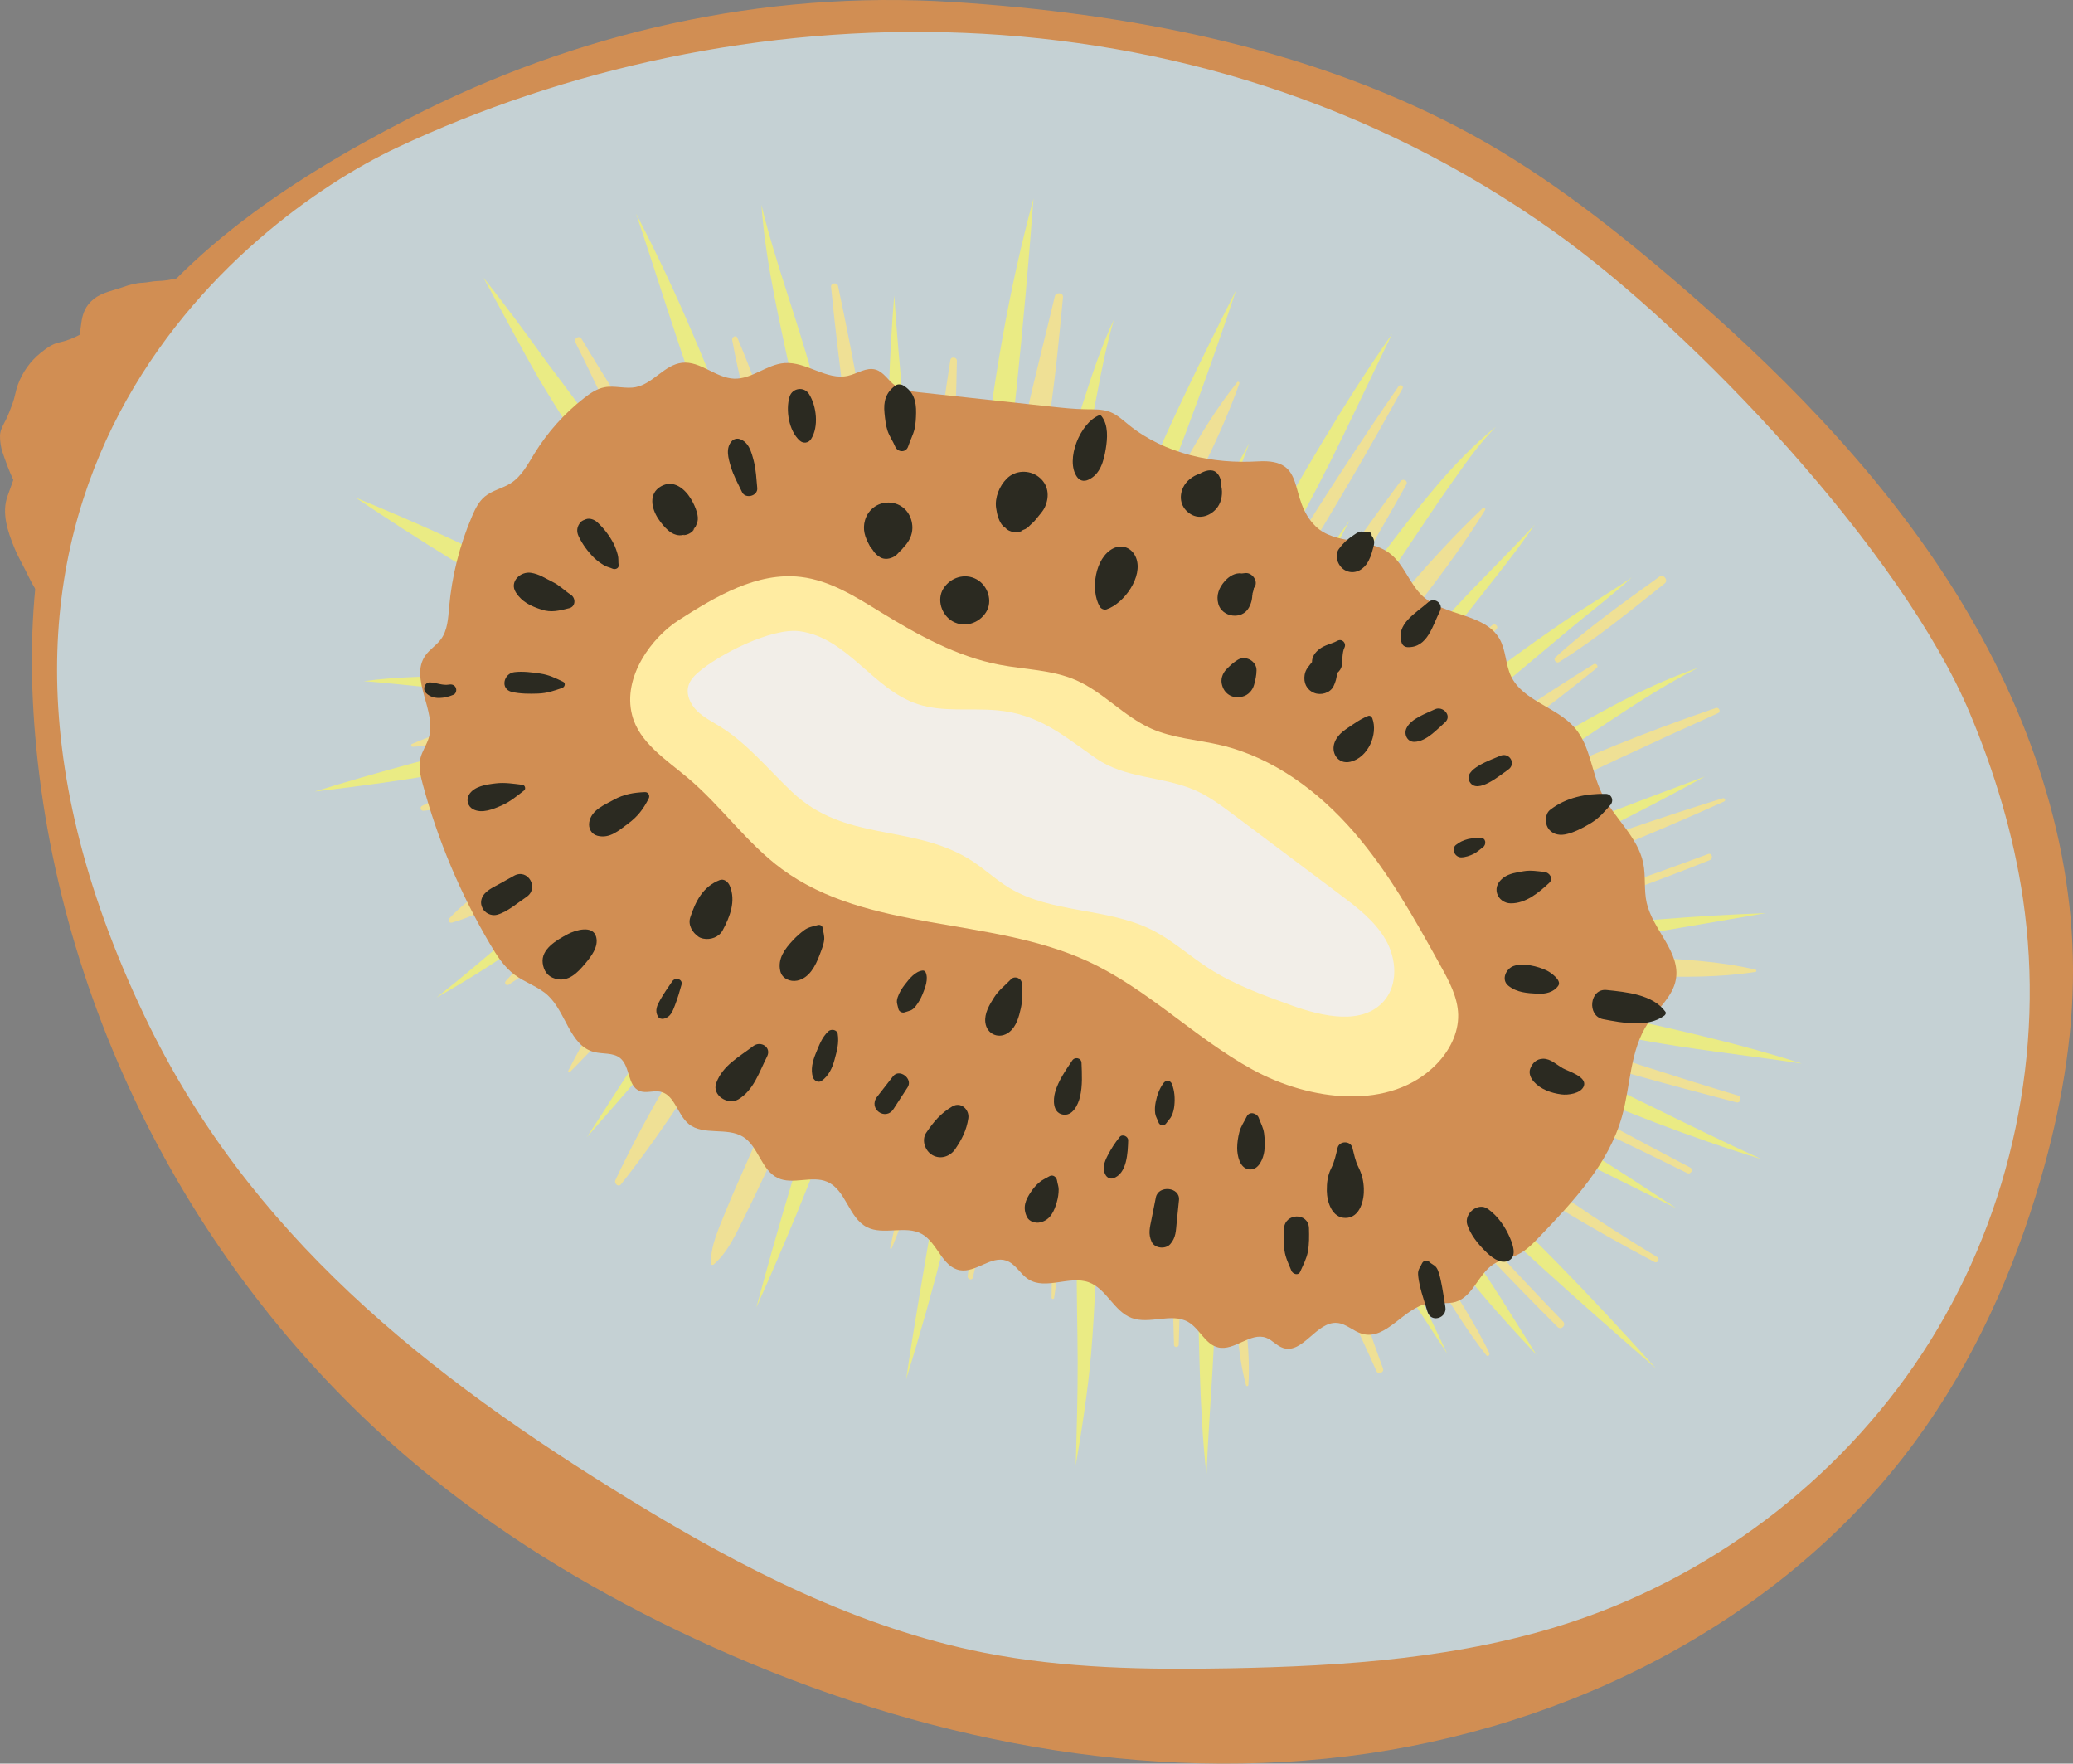 <?xml version="1.0" encoding="UTF-8"?><svg id="Layer_2" xmlns="http://www.w3.org/2000/svg" viewBox="0 0 236.486 201.157"><rect x="0" y="0" width="236.486" height="201.157" fill="#808080" stroke="none"/><g id="Components"><g id="_271333ab-4484-46c4-b96b-eda100b34088_1"><path d="M18.016,32.052c-.604.011-1.177.177-1.777.202-.746.031-1.488.236-2.194.488-1.099.391-2.425.609-3.362,1.372-.941.765-1.27,1.652-1.416,2.781-.055.427-.111.856-.171,1.286-.717.385-1.465.692-2.339.876-.809.172-1.473.677-2.13,1.2-1.184.945-2.068,2.219-2.584,3.611-.263.713-.34,1.424-.605,2.138-.237.634-.47,1.281-.764,1.868-.286.57-.663,1.162-.673,1.824-.009.625.093,1.311.293,1.902.358,1.058.746,2.123,1.225,3.14-.22.598-.421,1.207-.642,1.794-.739,1.967.022,4.152.774,5.98.449,1.091,1.074,2.124,1.577,3.191.267.564.559,1.096.886,1.625.169.273.438.806.769.886.294-.536.398-1.188.554-1.771.325-1.216.556-2.387.721-3.636.274-2.066.782-4.105,1.417-6.095,1.114-3.494,2.645-6.89,4.28-10.17,1.26-2.529,2.875-4.873,4.476-7.198.585-.851,1.105-1.738,1.619-2.627.752-1.304,1.838-2.394,4.342-5.465-1.381.289-2.848.774-4.276.799Z" style="fill:#d18e53; stroke-width:0px;"/><path d="M108.687.229c19.891,1.263,40.029,5.099,57.646,14.29,8.802,4.592,16.714,10.677,24.245,17.101,12.007,10.24,23.273,21.537,31.76,34.765,8.487,13.228,14.107,28.538,14.148,44.189.022,8.065-1.426,16.087-3.667,23.843-3.078,10.654-7.697,20.939-14.275,29.92-14.952,20.41-39.565,32.904-64.913,35.989-25.348,3.086-51.28-2.654-74.371-13.41-10.652-4.962-20.82-10.998-29.951-18.337C23.562,147.884,6.83,116.636,4.023,84.005c-1.194-13.874.177-28.409,7.091-40.55,7.738-13.589,21.518-22.737,35.531-29.95C65.666,3.714,87.005-1.146,108.687.229Z" style="fill:#d18e53; stroke-width:0px;"/><path d="M177.113,26.293c16.286,11.56,39.882,36.704,47.572,54.977,2.872,6.824,5.029,13.96,6.099,21.272,2.535,17.32-1.274,35.475-10.57,50.383-9.297,14.908-24.01,26.456-40.832,32.049-12.558,4.174-25.979,5.072-39.229,5.313-9.329.17-18.727.026-27.876-1.776-14.382-2.832-27.632-9.651-40.099-17.265-23.667-14.455-43.826-30.522-55.687-55.351C-11.991,56.266,27.771,25.085,45.233,16.864,83.619-1.207,135.587-3.183,177.113,26.293Z" style="fill:#c5d1d4; stroke-width:0px;"/><path d="M62.516,41.493c2.467,3.286,4.972,6.548,7.214,9.99,6.289,9.306,11.912,19.021,17.155,28.933.223.413.446.826.671,1.238-.288-.385-.577-.768-.865-1.153-5.742-7.632-11.041-15.574-16.316-23.522-3.061-4.513-6.085-9.057-8.878-13.736-2.192-3.817-4.222-7.721-6.349-11.573,2.506,3.128,4.917,6.431,7.367,9.823h0Z" style="fill:#eaeb84; stroke-width:0px;"/><path d="M84.615,52.269c3.501,8.601,6.746,17.303,9.56,26.148-3.503-6.431-8.566-16.918-11.734-25.091-3.699-9.505-6.641-19.273-9.867-28.939,4.702,8.993,8.562,18.373,12.041,27.883h0Z" style="fill:#eaeb84; stroke-width:0px;"/><path d="M92.625,42.675c2.594,10.108,4.778,20.318,6.83,30.545.077.38.154.76.233,1.139-.28-.802-.564-1.604-.848-2.405-1.783-5.067-3.696-10.094-5.262-15.231-1.245-4.11-2.163-8.306-3.036-12.505-1.446-6.909-3.169-13.813-3.682-20.868,1.571,6.536,3.995,12.841,5.765,19.325h0Z" style="fill:#eaeb84; stroke-width:0px;"/><path d="M103.928,57.882c.193,5.227.125,10.459.206,15.688.033,3.654-.047,7.307-.089,10.961-.025-.196-.051-.392-.076-.588-.717-5.654-1.642-11.002-2.094-16.793-.336-4.1-.378-8.215-.471-12.327-.216-7.046.041-14.095.608-21.12.541,8.066,1.486,16.105,1.916,24.179h0Z" style="fill:#eaeb84; stroke-width:0px;"/><path d="M113.347,65.97c-.906,5.994-2.287,11.905-3.234,17.892-.047.289-.094.579-.14.868.02-1.202.039-2.404.061-3.606.129-8.815.895-17.608,2.031-26.35,1.177-10.832,2.975-21.598,5.836-32.128-1.148,15.133-2.536,28.604-4.554,43.324h0Z" style="fill:#eaeb84; stroke-width:0px;"/><path d="M125.113,45.145c-.843,4.234-1.651,8.474-2.387,12.728-1.321,8.765-2.967,17.486-5.413,26.02-.318,1.18-.633,2.362-.942,3.545.093-.843.18-1.687.264-2.531.804-8.873,1.58-17.773,3.401-26.511.914-4.161,2.164-8.242,3.463-12.299,1.045-3.264,2.112-6.526,3.573-9.637-.834,2.854-1.411,5.766-1.959,8.684h0Z" style="fill:#eaeb84; stroke-width:0px;"/><path d="M128.901,65.203c-2.895,6.7-6.37,13.133-9.452,19.746,2.83-9.249,6.321-18.287,10.06-27.212,3.42-8.409,7.432-16.567,11.521-24.674-3.738,11.198-7.732,21.975-12.13,32.14h0Z" style="fill:#eaeb84; stroke-width:0px;"/><path d="M131.801,74.809c-2.913,5.358-6.239,10.485-9.716,15.501-.417.603-.837,1.204-1.258,1.803.161-.315.321-.631.48-.947,3.774-7.558,7.337-15.219,11.241-22.713,3.221-6.021,6.693-11.908,9.969-17.9-3.029,8.304-6.603,16.417-10.715,24.256h0Z" style="fill:#eaeb84; stroke-width:0px;"/><path d="M143.74,62.66c4.766-8.345,9.555-16.697,15.077-24.585-3.845,7.857-7.418,15.86-11.781,23.46-5.393,9.521-11.564,18.578-17.669,27.662-.258.386-.515.772-.771,1.16.212-.434.425-.868.639-1.302,2.454-4.944,4.909-9.893,7.618-14.708,2.196-3.953,4.618-7.776,6.886-11.688h0Z" style="fill:#eaeb84; stroke-width:0px;"/><path d="M147.162,78.089c3.205-5.073,6.732-9.937,10.413-14.682,4.003-5.188,7.93-10.591,13.087-14.738-1.831,1.861-3.195,3.759-4.696,5.892-2.045,2.859-3.961,5.805-5.925,8.718-2.595,3.862-5.507,7.504-8.084,11.378-2.003,2.819-3.947,5.675-5.901,8.526-2.007,2.846-4.112,5.623-6.111,8.475-.793,1.111-1.595,2.216-2.422,3.301.445-.805.875-1.618,1.31-2.428,2.567-4.928,5.499-9.658,8.328-14.442h0Z" style="fill:#eaeb84; stroke-width:0px;"/><path d="M139.728,79.851c4.552-6.974,9.47-13.709,14.26-20.524-6.865,13.002-14.715,25.61-23.813,37.172,3.182-5.55,6.203-11.194,9.553-16.648h0Z" style="fill:#eaeb84; stroke-width:0px;"/><path d="M143.238,96.379c3.213-4.413,6.641-8.671,10.143-12.863,4.067-4.807,8.26-9.512,12.546-14.13,2.997-3.24,6.181-6.306,9.159-9.561-2.158,3.174-4.595,6.15-6.96,9.175-2.935,3.694-5.855,7.403-8.974,10.95-5.748,6.691-11.98,12.952-17.933,19.463-.135.151-.269.302-.403.454.782-1.179,1.591-2.34,2.421-3.488h0Z" style="fill:#eaeb84; stroke-width:0px;"/><path d="M145.264,99.814c4.007-4.448,8.064-8.871,12.529-12.879,6.356-5.679,13.125-10.901,20.159-15.738,2.682-1.855,5.513-3.487,8.198-5.335-2.308,2.107-4.812,3.994-7.211,5.999-4.129,3.474-8.268,6.938-12.457,10.342-6.976,5.687-13.793,11.555-20.589,17.449-.658.563-1.32,1.12-1.978,1.682.45-.506.897-1.015,1.348-1.52h0Z" style="fill:#eaeb84; stroke-width:0px;"/><path d="M149.162,101.702c8.085-5.584,16.503-10.672,24.997-15.623,6.32-3.635,12.608-7.521,19.549-9.903-7.081,3.608-13.353,8.551-20.133,12.654-8.259,5.107-16.944,9.493-25.617,13.867-.29.148-.581.296-.87.446.687-.487,1.379-.966,2.073-1.442h0Z" style="fill:#eaeb84; stroke-width:0px;"/><path d="M169.104,98.807c8.266-3.899,16.858-7.041,25.413-10.251-7.74,4.258-15.675,8.222-23.833,11.645-5.597,2.326-11.445,3.964-17.167,5.949,3.639-2.16,10.705-5.089,15.586-7.343h0Z" style="fill:#eaeb84; stroke-width:0px;"/><path d="M162.649,98.091c5.035-2.671,10.258-4.975,15.453-7.321-9.749,6.543-20.128,12.175-31.024,16.634,5.119-3.215,10.243-6.44,15.57-9.313h0Z" style="fill:#eaeb84; stroke-width:0px;"/><path d="M154.203,111.247c15.289-4.713,31.297-6.492,47.251-7.099-9.171,1.578-20.277,3.517-28.545,4.679-6.555.913-11.78,1.576-17.5,2.413-.782.111-1.564.226-2.345.344.379-.113.759-.226,1.139-.337h0Z" style="fill:#eaeb84; stroke-width:0px;"/><path d="M184.423,115.944c7.096,1.556,14.212,3.145,21.128,5.368-6.406-.978-12.863-1.629-19.23-2.859-8.153-1.481-16.183-3.597-24.031-6.225,7.379,1.225,14.796,2.247,22.133,3.716h0Z" style="fill:#eaeb84; stroke-width:0px;"/><path d="M154.366,112.699c1.57.464,3.137.94,4.7,1.427,5.803,1.792,11.518,3.862,17.073,6.304,8.391,3.678,16.462,8.01,24.807,11.783-16.379-4.984-31.77-12.544-47.281-19.636-.174-.079-.347-.159-.521-.238.407.12.814.24,1.222.36h0Z" style="fill:#eaeb84; stroke-width:0px;"/><path d="M175.662,127.98c4.87,2.838,9.598,5.906,14.303,8.999.41.27.82.541,1.23.811-.892-.437-1.785-.874-2.677-1.312-8.488-4.195-16.966-8.418-25.261-12.976-8.345-4.458-16.339-9.551-23.68-15.491,11.838,6.988,24.167,13.119,36.085,19.969h0Z" style="fill:#eaeb84; stroke-width:0px;"/><path d="M165.595,132.363c8.178,7.492,15.909,15.451,23.295,23.702-8.762-7.607-17.429-15.326-25.665-23.49-4.56-4.537-9.223-9-13.355-13.926,5.117,4.708,10.621,8.99,15.725,13.715h0Z" style="fill:#eaeb84; stroke-width:0px;"/><path d="M154.436,133.637c3.808,6.606,7.206,13.434,10.45,20.324.068.144.134.288.203.432-.091-.141-.184-.28-.275-.419-1.078-1.645-2.155-3.29-3.228-4.938-2.941-4.521-5.825-9.081-8.563-13.724-3.829-6.575-7.254-13.366-10.802-20.089,4.411,5.908,8.469,12.077,12.216,18.414h0Z" style="fill:#eaeb84; stroke-width:0px;"/><path d="M142.783,130.906c1.59,6.821,3.183,15.996,3.834,21.816-2.111-7.471-4.403-14.901-6.121-22.474-1.395-6.486-2.743-13.012-3.415-19.614,1.869,6.765,4.115,13.431,5.702,20.272h0Z" style="fill:#eaeb84; stroke-width:0px;"/><path d="M166.96,141.839c3.029,4.062,5.614,8.425,8.322,12.696-2.968-3.177-5.925-6.375-8.572-9.822-2.989-3.957-5.653-8.156-8.067-12.476,2.894,3.096,5.779,6.21,8.316,9.602h0Z" style="fill:#eaeb84; stroke-width:0px;"/><path d="M136.402,114.86c.867,9.97,1.975,19.932,2.204,29.943.197,7.824-.667,15.619-.973,23.427-.902-8.033-.781-16.136-1.122-24.201-.179-5.663-.549-11.32-.624-16.987-.09-4.533.073-9.066.213-13.596.014-.453.03-.905.044-1.357.086.924.173,1.847.258,2.771h0Z" style="fill:#eaeb84; stroke-width:0px;"/><path d="M131.415,98.116c.122,9.1.282,18.208-.037,27.306-.209,6.559-.851,13.092-1.56,19.614-.173-8.473-.478-16.951-.358-25.426.176-5.877.676-11.906,1.414-17.631.181-1.462.36-2.924.534-4.386.001.174.004.349.007.524h0Z" style="fill:#eaeb84; stroke-width:0px;"/><path d="M125.276,107.096c.523,10.38.389,20.772-.035,31.153-.151,5.408-.323,10.819-.77,16.212-.378,4.243-1.032,8.456-1.746,12.655.097-3.93.227-7.859.216-11.789-.014-3.891-.143-7.782-.095-11.673.144-7.224.241-14.452.617-21.669.312-5.984.908-11.949,1.568-17.904.028-.256.056-.512.083-.768.044,1.261.109,2.522.163,3.783h0Z" style="fill:#eaeb84; stroke-width:0px;"/><path d="M122.216,102.541c-.732,6.768-.51,13.597-1.243,20.365-.846,7.333-2.573,14.537-4.259,21.718.273-7.397,1.1-16.387,1.877-22.631.51-4.247,1.408-11.094,2.747-16.303.297-1.208.61-2.413.927-3.616-.017.155-.034.311-.05.468h0Z" style="fill:#eaeb84; stroke-width:0px;"/><path d="M114.982,102.624c-1.071,7.754-2.132,15.516-3.598,23.208-2.158,10.603-4.78,21.112-8.003,31.451.894-6.162,1.996-12.293,3.02-18.436.693-3.927,1.647-7.802,2.446-11.708,1.412-6.929,2.959-13.833,4.92-20.634.436-1.53.885-3.057,1.312-4.589-.033.235-.065.472-.098.708h0Z" style="fill:#eaeb84; stroke-width:0px;"/><path d="M99.715,133.73c1.33-6.388,2.203-12.871,3.85-19.196,1.963-7.345,4.61-14.493,7.09-21.679-2.432,13.895-5.754,27.712-10.94,40.875h0Z" style="fill:#eaeb84; stroke-width:0px;"/><path d="M105.503,92.655c-2.288,9.07-4.626,18.135-7.625,27.006-3.305,10.028-7.285,19.839-11.598,29.485,2.591-9.553,5.35-19.061,8.707-28.384,2.991-9.561,6.599-19.074,10.356-28.233.177-.439.356-.877.534-1.315-.126.479-.249.96-.373,1.44h0Z" style="fill:#eaeb84; stroke-width:0px;"/><path d="M98.953,94.962c-1.669,4.765-3.102,9.608-4.901,14.329-2.474,6.411-5.399,12.66-8.791,18.648,2.113-5.831,3.923-11.769,6.245-17.525,1.508-3.762,4.124-9.745,6.604-14.1.321-.581.647-1.16.976-1.738-.045.128-.089.257-.133.385h0Z" style="fill:#eaeb84; stroke-width:0px;"/><path d="M72.822,120.672c2.72-3.923,5.359-7.9,7.975-11.89,4.312-6.39,9.098-12.456,13.899-18.493.229-.286.458-.571.686-.857-.396.67-.789,1.34-1.182,2.011-4.661,7.989-9.522,15.967-14.898,23.511-3.868,5.12-8.143,9.934-12.368,14.769,1.983-3.004,3.871-6.068,5.888-9.05h0Z" style="fill:#eaeb84; stroke-width:0px;"/><path d="M76.895,100.115c3.425-3.53,7.29-6.604,10.912-9.929-3.432,4.688-7.414,9.148-11.687,13.284-2.69,2.617-5.393,5.238-8.345,7.572,3.026-3.653,5.826-7.496,9.12-10.926h0Z" style="fill:#eaeb84; stroke-width:0px;"/><path d="M66.45,99.86c4.607-3.653,9.398-7.078,14.36-10.247,1.531-.989,3.07-1.967,4.61-2.94-.123.106-.246.212-.369.318-11.172,9.608-22.279,19.56-35.251,26.785,5.69-4.473,11.011-9.382,16.649-13.915h0Z" style="fill:#eaeb84; stroke-width:0px;"/><path d="M73.753,86.192c1.54-.686,3.114-1.287,4.694-1.876-.195.12-.389.242-.583.363-3.566,2.22-7.006,4.634-10.654,6.725-4.243,2.377-8.718,4.343-13.267,6.076,6.359-4.157,12.849-8.172,19.81-11.287h0Z" style="fill:#eaeb84; stroke-width:0px;"/><path d="M58.032,84.378c6.611-1.378,13.308-2.277,20.004-3.135-6.961,2.109-13.947,4.166-21.064,5.709-6.956,1.512-14.014,2.495-21.082,3.33,7.301-2.235,14.677-4.273,22.142-5.904h0Z" style="fill:#eaeb84; stroke-width:0px;"/><path d="M52.771,77.084c7.974-.185,15.929.562,23.819,1.647.12.016.24.032.36.047-1.671.091-3.342.194-5.014.262-4.565.179-9.139.267-13.705.09-5.602-.19-11.152-1.013-16.733-1.438,3.733-.504,7.511-.542,11.273-.608h0Z" style="fill:#eaeb84; stroke-width:0px;"/><path d="M79.298,77.813c.127.093.255.187.383.28-1.62-.795-3.274-1.524-4.921-2.266-3.972-1.765-7.942-3.538-11.811-5.517-7.75-4.022-15.135-8.702-22.376-13.547,13.601,5.561,27.207,12.186,38.725,21.05h0Z" style="fill:#eaeb84; stroke-width:0px;"/><path d="M69.158,62.355c3.024,3.264,5.816,6.772,8.432,10.168-6.823-5.433-12.952-11.802-17.604-19.154,3.023,3.028,6.246,5.863,9.172,8.987h0Z" style="fill:#eaeb84; stroke-width:0px;"/><path d="M121.268,33.896c-.447,4.593-.854,9.132-1.558,13.699-.724,4.7-1.589,9.375-2.486,14.046-.876,4.558-1.847,9.095-2.866,13.624-.532,2.368-1.025,4.755-1.644,7.104-.426,1.618-.87,4.612-2.549,5.38-.406.186-.763.075-1.032-.271-1.107-1.43-.101-4.322.245-5.939.463-2.158,1.035-4.298,1.54-6.447,1.084-4.624,2.118-9.259,3.156-13.893,1.014-4.524,1.958-9.062,2.954-13.589,1.02-4.635,2.215-9.209,3.31-13.822.118-.499.981-.426.929.108Z" style="fill:#efe095; stroke-width:0px;"/><path d="M109.161,41.142c-.131,7.269-.512,14.491-1.108,21.74-.294,3.569-.587,7.138-.881,10.707-.287,3.49-.533,7.168-1.651,10.505-.135.402-.861.527-.939.01-.515-3.446-.164-7.031.154-10.485.339-3.681.674-7.363,1.017-11.043.672-7.213,1.541-14.364,2.664-21.52.066-.42.751-.33.744.086Z" style="fill:#efe095; stroke-width:0px;"/><path d="M141.142,43.591c.09-.113.295.007.248.139-2.473,7.019-6.309,13.658-9.441,20.412-3.216,6.935-5.951,14.199-9.844,20.785-.298.505-1.105.19-.967-.383,1.781-7.388,5.332-14.393,8.679-21.213,3.287-6.698,6.638-13.866,11.324-19.739Z" style="fill:#efe095; stroke-width:0px;"/><path d="M144.713,53.864c-2.605,5.551-5.175,11.12-7.814,16.655-2.619,5.493-5.061,11.217-8.482,16.282-.182.269-.686.122-.57-.226,1.901-5.723,4.911-11.087,7.634-16.46,2.817-5.559,5.716-11.08,8.576-16.618.223-.431.858-.063.656.367Z" style="fill:#efe095; stroke-width:0px;"/><path d="M140.287,74.078c2.078-3.373,4.158-6.745,6.258-10.104,4.212-6.739,8.486-13.392,13.018-19.927.184-.265.604-.041.446.249-3.855,7.059-7.943,13.941-12.133,20.811-2.062,3.382-4.147,6.75-6.231,10.119-2.051,3.315-4.016,6.701-6.49,9.732-.368.452-.968-.121-.765-.574,1.62-3.614,3.821-6.935,5.897-10.305Z" style="fill:#efe095; stroke-width:0px;"/><path d="M139.594,84.38c2.142-3.334,4.34-6.635,6.521-9.944,4.371-6.632,8.924-13.158,13.66-19.542.28-.377.896-.064.656.367-3.844,6.909-7.898,13.713-12.125,20.401-2.055,3.251-4.102,6.51-6.186,9.743-2.087,3.236-4.071,6.896-6.995,9.478-.429.379-1.227.029-1.04-.582,1.1-3.592,3.493-6.78,5.51-9.92Z" style="fill:#efe095; stroke-width:0px;"/><path d="M144.645,86.228c2.64-3.219,5.245-6.47,7.929-9.654,5.332-6.326,10.54-12.906,16.57-18.607.139-.132.382.037.276.208-4.287,6.92-9.61,13.229-14.635,19.635-2.501,3.189-5.092,6.311-7.647,9.46-2.702,3.33-5.323,6.665-8.656,9.41-.456.376-1.142-.083-.85-.638,1.891-3.589,4.443-6.678,7.013-9.813Z" style="fill:#efe095; stroke-width:0px;"/><path d="M155.45,84.333c4.739-4.571,9.782-8.742,14.777-13.028.323-.277.787.164.477.47-4.664,4.598-9.1,9.425-13.73,14.06-4.438,4.442-8.602,9.641-13.884,13.12-.339.224-.749-.212-.554-.542,3.199-5.407,8.41-9.734,12.914-14.08Z" style="fill:#efe095; stroke-width:0px;"/><path d="M145.483,101.173c2.488-2.604,5.55-4.494,8.499-6.566,3.059-2.149,6.109-4.311,9.185-6.437,6.144-4.245,12.278-8.491,18.641-12.415.266-.163.593.235.342.439-5.67,4.604-11.566,8.908-17.47,13.213-2.932,2.138-5.888,4.246-8.837,6.361-3.127,2.242-6.129,4.721-9.644,6.326-.593.27-1.201-.413-.717-.92Z" style="fill:#efe095; stroke-width:0px;"/><path d="M150.438,102.154c7.014-4.616,14.715-8.376,22.285-12.02,7.524-3.622,15.123-6.7,23.034-9.382.342-.117.585.432.248.583-7.576,3.405-15.143,6.938-22.613,10.566-7.513,3.648-14.715,7.836-22.142,11.632-.928.474-1.678-.809-.812-1.379Z" style="fill:#efe095; stroke-width:0px;"/><path d="M154.068,106.884c2.652-2.255,6.372-3.23,9.6-4.424,3.63-1.344,7.263-2.678,10.911-3.977,7.291-2.599,14.563-5.167,21.967-7.434.215-.065.367.269.156.364-6.902,3.127-13.902,5.955-20.941,8.768-3.497,1.398-7.002,2.771-10.516,4.126-3.428,1.322-7.114,3.254-10.857,3.325-.367.007-.621-.493-.32-.749Z" style="fill:#efe095; stroke-width:0px;"/><path d="M149.623,108.138c1.969-.468,3.982-.214,5.992-.143,1.456.051,2.911.103,4.366.154,1.258-.325,2.521-.619,3.746-.945,3.544-.941,7.069-1.952,10.601-2.934,6.951-1.934,13.779-4.341,20.532-6.859.443-.165.62.521.194.692-6.716,2.689-13.534,5.08-20.359,7.479-2.863,1.006-5.758,1.912-8.668,2.779,2.998.104,5.996.208,8.995.319,4.2.156,8.399.355,12.598.534,4.212.18,8.532.418,12.645,1.383.123.029.139.235.003.257-4.039.641-8.199.6-12.28.49-4.312-.116-8.625-.23-12.937-.379-4.199-.145-8.398-.306-12.597-.459-1.162-.042-2.324-.085-3.486-.127-1.559.365-3.132.62-4.702.632-.406.003-.593-.572-.215-.768.006-.003.012-.006.018-.009-1.502-.023-3.01-.084-4.429-.529-.741-.233-.861-1.367-.017-1.567Z" style="fill:#efe095; stroke-width:0px;"/><path d="M155.112,111.024c1.728-.127,3.415.675,5.008,1.257,1.798.657,3.599,1.304,5.403,1.943,3.607,1.278,7.228,2.52,10.861,3.727,7.268,2.414,14.543,4.812,21.881,7.006.496.148.308.905-.197.773-7.514-1.955-15.002-3.985-22.41-6.303-3.648-1.142-7.286-2.319-10.91-3.533-1.812-.607-3.621-1.223-5.427-1.848-1.577-.546-3.342-1.02-4.546-2.205-.31-.304-.069-.787.337-.817Z" style="fill:#efe095; stroke-width:0px;"/><path d="M153.744,112.705c1.674.357,3.146,1.251,4.652,2.024,1.627.835,3.254,1.67,4.88,2.505,3.352,1.721,6.675,3.51,9.962,5.347,6.486,3.623,13,7.149,19.587,10.593.416.218.057.83-.359.624-6.679-3.3-13.384-6.493-20.154-9.609-3.326-1.531-6.638-3.11-9.907-4.756-1.634-.823-3.268-1.646-4.902-2.468-1.61-.81-3.297-1.512-4.645-2.723-.707-.635.03-1.72.885-1.537Z" style="fill:#efe095; stroke-width:0px;"/><path d="M150.818,115.015c1.66.638,2.744,1.816,4.046,2.986,1.469,1.321,2.959,2.619,4.467,3.895,3.098,2.62,6.276,5.157,9.498,7.626,6.489,4.973,13.213,9.629,20.222,13.862.354.214.049.749-.319.554-7.195-3.8-14.2-7.979-20.828-12.681-3.128-2.218-6.168-4.541-9.134-6.966-1.616-1.322-3.212-2.669-4.786-4.04-1.454-1.267-3.136-2.432-3.96-4.202-.222-.476.159-1.28.793-1.036Z" style="fill:#efe095; stroke-width:0px;"/><path d="M147.807,116.358c2.954,2.268,5.135,5.823,7.505,8.664,2.455,2.943,4.96,5.845,7.463,8.748,5.009,5.809,10.202,11.457,15.543,16.969.395.407-.225,1.024-.629.621-5.501-5.5-10.857-11.145-16.061-16.919-2.566-2.847-5.047-5.769-7.499-8.712-2.321-2.787-5.329-5.671-6.809-9.001-.144-.324.205-.586.488-.369Z" style="fill:#efe095; stroke-width:0px;"/><path d="M142.419,108.892c.699,1.463,1.258,2.99,1.758,4.541.105-.015.214.008.292.093,2.599,2.833,4.417,6.413,6.439,9.653,2.147,3.441,4.294,6.881,6.441,10.323,2.087,3.345,4.137,6.712,6.199,10.071,2.169,3.533,4.56,7.026,6.356,10.76.096.2-.178.461-.339.257-2.394-3.013-4.351-6.386-6.422-9.619-2.25-3.512-4.517-7.013-6.741-10.54-2.164-3.431-4.328-6.863-6.492-10.294-1.575-2.498-3.386-4.984-4.804-7.618.384,1.336.758,2.673,1.169,3.987,1.242,3.975,2.523,7.94,3.828,11.894,2.599,7.879,4.779,15.932,7.676,23.709.156.42-.553.721-.74.306-3.408-7.598-7.11-15.028-9.979-22.856-1.436-3.918-2.79-7.858-4.071-11.828-1.275-3.951-2.822-7.959-3.312-12.095-.168-1.425,2.13-2.024,2.741-.745Z" style="fill:#efe095; stroke-width:0px;"/><path d="M137.845,108.955c.916,3.832,1.007,7.926,1.38,11.837.392,4.129.727,8.263,1.112,12.393.375,4.019.757,8.038,1.135,12.056.391,4.153,1.221,8.563.942,12.73-.01.145-.222.19-.265.037-1.023-3.751-1.093-7.894-1.502-11.75-.437-4.13-.874-8.261-1.311-12.39-.426-4.02-.892-8.036-1.329-12.055-.454-4.176-1.239-8.523-1.089-12.728.018-.508.799-.665.927-.129Z" style="fill:#efe095; stroke-width:0px;"/><path d="M135.273,104.728c.208,16.206-.312,32.454-.806,48.652-.01.341-.529.35-.538.007-.461-16.191-.946-32.434-.705-48.633.019-1.3,2.033-1.328,2.049-.026Z" style="fill:#efe095; stroke-width:0px;"/><path d="M129.285,99.996c.923,1.511.467,3.749.462,5.465-.005,2.015-.033,4.028-.072,6.043-.082,4.25-.04,8.504-.047,12.755-.013,8.176.183,16.427-.812,24.556-.026.21-.323.136-.345-.041-1.057-8.212-.892-16.561-.954-24.826-.03-4.026-.013-8.056-.111-12.081-.052-2.126-.098-4.25-.116-6.376-.015-1.712-.484-3.975.428-5.489.351-.584,1.21-.592,1.566-.007Z" style="fill:#efe095; stroke-width:0px;"/><path d="M124.232,99.329c.343,1.797.026,3.664-.117,5.474-.169,2.138-.352,4.276-.531,6.413-.347,4.163-.696,8.326-1.043,12.489-.677,8.101-1.072,16.3-2.288,24.343-.026.166-.294.129-.292-.034.054-8.208.962-16.45,1.566-24.634.299-4.05.598-8.1.897-12.149.15-2.025.294-4.05.452-6.075.149-1.916.101-3.993.758-5.82.092-.258.536-.336.599-.006Z" style="fill:#efe095; stroke-width:0px;"/><path d="M118.975,95.469c.378-.491,1.152-.489,1.36.166.572,1.809-.01,3.677-.328,5.492-.369,2.104-.74,4.207-1.127,6.308-.793,4.311-1.587,8.622-2.38,12.932-1.566,8.508-3.607,16.898-5.509,25.331-.088.393-.652.23-.601-.15,1.139-8.497,2.124-17.003,3.601-25.459.716-4.099,1.432-8.197,2.147-12.296.368-2.104.742-4.207,1.127-6.308.367-2.003.428-4.348,1.709-6.017Z" style="fill:#efe095; stroke-width:0px;"/><path d="M115.124,90.427c.029,1.046.167,1.849-.017,2.889-.192,1.083-.421,2.161-.638,3.24-.454,2.266-.925,4.529-1.412,6.788-.952,4.41-2.062,8.787-3.205,13.152-2.275,8.682-4.74,17.545-8.119,25.879-.044.108-.208.075-.183-.045,1.876-8.813,4.299-17.539,6.321-26.326.988-4.293,1.884-8.604,2.816-12.908.489-2.26.961-4.522,1.417-6.788.217-1.079.426-2.16.639-3.24.228-1.149.675-1.901,1.121-2.96.27-.642,1.243-.285,1.26.32Z" style="fill:#efe095; stroke-width:0px;"/><path d="M108.36,95.273c.31-.241.78-.184.901.235.46,1.585-.02,2.734-.521,4.275-.484,1.488-.967,2.977-1.468,4.458-1.112,3.284-2.22,6.571-3.361,9.845-2.257,6.476-4.805,12.815-7.256,19.213-.137.359-.709.238-.601-.15,1.821-6.559,3.527-13.127,5.551-19.637.995-3.199,2.03-6.386,3.046-9.579.508-1.597,1.041-3.187,1.573-4.777.519-1.553.807-2.849,2.137-3.884Z" style="fill:#efe095; stroke-width:0px;"/><path d="M103.18,94.739c.394-.344,1.082-.129,1.082.434-0,1.971-.772,3.928-1.502,5.742-.885,2.2-1.999,4.334-3.003,6.483-1.967,4.212-3.933,8.424-5.901,12.637-1.919,4.108-3.865,8.201-5.823,12.291-1.026,2.145-2.018,4.311-3.087,6.436-.952,1.89-1.886,4.056-3.533,5.466-.119.102-.321.039-.322-.13-.022-2.036.91-3.982,1.655-5.843.838-2.094,1.786-4.15,2.687-6.218,1.86-4.27,3.723-8.539,5.624-12.792,1.853-4.146,3.706-8.293,5.559-12.439.973-2.176,1.94-4.355,2.931-6.524.889-1.946,1.993-4.11,3.634-5.543Z" style="fill:#efe095; stroke-width:0px;"/><path d="M83.242,111.629c2.224-3.672,4.503-7.313,6.756-10.969,1.186-1.924,2.372-3.849,3.557-5.773,1.165-1.89,2.151-3.653,3.888-5.071.641-.522,1.639-.054,1.447.81-.479,2.154-1.602,3.83-2.766,5.699-1.196,1.919-2.391,3.838-3.586,5.757-2.331,3.741-4.631,7.503-6.998,11.221-4.702,7.385-9.255,14.907-14.699,21.784-.298.377-.816-.099-.637-.478,3.737-7.96,8.479-15.45,13.039-22.979Z" style="fill:#efe095; stroke-width:0px;"/><path d="M66.342,38.646c2.43,4.09,5.041,8.067,7.448,12.174,2.461,4.198,4.854,8.444,7.202,12.705,2.295,4.165,4.59,8.331,6.884,12.496,2.244,4.074,4.974,8.19,6.271,12.681.204.709-.783,1.348-1.307.75-.116-.133-.228-.269-.341-.404-.328,1.145-1.064,2.132-1.853,3.054-1.231,1.438-2.454,2.882-3.669,4.334-2.426,2.9-4.851,5.803-7.248,8.727-4.755,5.801-9.367,11.807-14.706,17.105-.099.099-.251-.025-.192-.143,3.315-6.633,7.819-12.674,12.352-18.537,2.249-2.909,4.528-5.792,6.882-8.619,1.212-1.454,2.431-2.9,3.66-4.34,1.016-1.192,2.107-2.53,3.639-3.041-2.224-3.081-3.873-6.631-5.667-9.928-2.326-4.278-4.652-8.556-6.979-12.833-2.272-4.178-4.511-8.383-6.67-12.618-2.219-4.351-4.216-8.798-6.407-13.16-.229-.455.434-.848.7-.4Z" style="fill:#efe095; stroke-width:0px;"/><path d="M57.695,111.901c4.617-5.138,9.866-9.533,15.086-14.068,2.559-2.224,5.135-4.428,7.715-6.627,1.29-1.1,2.581-2.2,3.872-3.3,1.164-.992,2.258-2.102,3.836-2.347.435-.067.938.262.783.755-.466,1.486-1.649,2.39-2.811,3.376-1.379,1.17-2.759,2.341-4.137,3.512-2.587,2.196-5.181,4.383-7.789,6.555-5.28,4.395-10.436,8.84-16.23,12.563-.266.172-.52-.201-.326-.418Z" style="fill:#efe095; stroke-width:0px;"/><path d="M55.879,57.061c5.118,4.959,10.385,9.718,15.728,14.44,1.648,1.456,3.29,2.948,4.951,4.428-1.54-.588-3.111-1.086-4.623-1.55-4.225-1.296-8.397-1.957-12.815-2.035-.372-.006-.427.542-.076.628,4.037.995,8.097,2.101,12.062,3.349,2.227.701,4.402,1.632,6.596,2.485-2.026.079-4.097.454-6.049.685-2.751.325-5.494.696-8.222,1.171-5.562.97-11.24,1.929-16.435,4.194-.164.071-.077.331.09.322,5.606-.284,11.112-1.549,16.663-2.306,2.854-.389,5.709-.779,8.571-1.104,1.908-.216,3.952-.234,5.896-.524-1.125.384-2.247.78-3.372,1.163-3.006,1.02-6.01,2.045-9.024,3.04-5.906,1.95-12.169,3.611-17.694,6.484-.256.133-.144.569.152.545,6.307-.502,12.581-2.645,18.583-4.522,3.134-.98,6.258-1.985,9.365-3.043,2.159-.735,5.698-1.347,7.341-3.115.548.416,1.104.821,1.664,1.218-.894.149-1.649.586-2.558,1.14-1.549.946-3.099,1.892-4.649,2.837-3.101,1.892-6.202,3.781-9.28,5.708-3.08,1.927-6.165,3.846-9.202,5.839-2.827,1.855-5.962,3.733-8.282,6.21-.196.209-.005.571.289.489,3.275-.927,6.361-2.821,9.303-4.472,3.168-1.777,6.289-3.63,9.417-5.475,3.128-1.845,6.232-3.727,9.339-5.607,1.553-.94,3.106-1.879,4.66-2.82,1.228-.743,2.202-1.352,2.743-2.638.253.165.505.331.762.491.426.267.783-.316.502-.649-4.5-5.318-10.189-9.694-15.493-14.197-5.37-4.56-10.773-9.038-16.349-13.354-.386-.298-.921.189-.553.545ZM80.925,79.956c.166.052.331.104.497.153.037.031.075.062.113.092-.258.051-.515.116-.769.19.082-.133.134-.283.16-.436Z" style="fill:#efe095; stroke-width:0px;"/><path d="M76.233,44.084c6.349,12.315,12.517,24.799,17.748,37.611.178.434-.544.726-.764.316-6.538-12.179-12.205-24.857-17.638-37.554-.183-.427.427-.811.653-.373Z" style="fill:#efe095; stroke-width:0px;"/><path d="M84.117,38.527c3.321,7.763,5.572,16.049,8.053,24.102,2.544,8.258,5.368,16.514,7.134,24.966.174.835-.965,1.119-1.273.346-3.172-7.93-5.372-16.254-7.796-24.437-2.414-8.149-5.171-16.371-6.709-24.733-.06-.326.438-.603.592-.245Z" style="fill:#efe095; stroke-width:0px;"/><path d="M95.599,32.61c2.007,9.344,3.599,18.712,5.122,28.143.752,4.662,1.482,9.328,2.207,13.994.344,2.205.715,4.407,1.026,6.616.335,2.381.867,4.935.716,7.338-.051.803-1.09.927-1.377.192-.88-2.255-1.151-4.844-1.562-7.22-.383-2.215-.7-4.444-1.049-6.664-.751-4.778-1.497-9.556-2.221-14.338-1.41-9.31-2.726-18.581-3.656-27.951-.044-.449.7-.552.794-.111Z" style="fill:#efe095; stroke-width:0px;"/><path d="M177.444,74.969c3.715-3.389,7.79-6.254,11.872-9.206.45-.326,1.043.422.603.773-3.934,3.142-7.781,6.298-12.051,8.977-.333.209-.716-.276-.423-.544Z" style="fill:#efe095; stroke-width:0px;"/><path d="M150.122,60.06c2.156,2.089,5.993,1.234,8.398,3.041,1.674,1.257,2.26,3.517,3.809,4.921,2.509,2.275,7.069,1.927,8.742,4.856.736,1.289.666,2.891,1.299,4.232,1.347,2.85,5.234,3.52,7.292,5.923,1.757,2.052,1.887,4.992,3.057,7.418,1.355,2.809,4.119,4.956,4.742,8.005.304,1.488.055,3.049.394,4.53.707,3.09,3.886,5.621,3.326,8.74-.349,1.945-2.064,3.315-3.172,4.961-2.087,3.099-1.97,7.104-2.983,10.686-1.519,5.375-5.538,9.658-9.425,13.715-.725.756-1.471,1.529-2.418,1.988-.893.434-1.927.568-2.768,1.094-1.765,1.104-2.353,3.706-4.349,4.32-.995.306-2.081.01-3.109.175-2.825.456-4.774,4.23-7.534,3.479-1.017-.277-1.824-1.16-2.875-1.251-2.363-.205-3.916,3.588-6.17,2.857-.726-.235-1.231-.91-1.947-1.17-1.789-.651-3.608,1.537-5.463,1.106-1.485-.345-2.102-2.14-3.418-2.899-1.891-1.092-4.412.31-6.461-.46-2.016-.757-2.86-3.337-4.886-4.07-2.197-.794-4.915.914-6.881-.339-.939-.598-1.468-1.771-2.525-2.131-1.737-.593-3.467,1.395-5.28,1.093-2.03-.339-2.56-3.123-4.35-4.128-1.86-1.043-4.384.189-6.281-.787-2.082-1.07-2.367-4.243-4.519-5.169-1.751-.754-3.921.38-5.643-.435-1.893-.897-2.186-3.614-3.971-4.705-1.828-1.116-4.519-.098-6.178-1.449-1.313-1.069-1.6-3.369-3.271-3.696-.769-.15-1.605.215-2.332-.072-1.408-.557-1.056-2.815-2.232-3.76-.799-.642-1.976-.43-2.974-.689-2.773-.721-3.171-4.506-5.257-6.446-1.093-1.017-2.607-1.47-3.806-2.364-1.2-.895-2.024-2.184-2.781-3.465-3.384-5.722-5.983-11.895-7.704-18.298-.255-.949-.492-1.947-.267-2.903.195-.827.72-1.544.965-2.358.933-3.088-2.248-6.744-.387-9.392.491-.699,1.264-1.163,1.772-1.85.755-1.021.822-2.366.932-3.625.313-3.583,1.202-7.115,2.625-10.425.353-.821.758-1.655,1.45-2.229.858-.712,2.033-.926,2.973-1.529,1.233-.791,1.931-2.153,2.695-3.392,1.486-2.413,3.412-4.562,5.658-6.314.696-.542,1.451-1.06,2.321-1.227,1.171-.226,2.397.213,3.567-.016,1.983-.387,3.281-2.558,5.29-2.78,2.083-.23,3.837,1.741,5.932,1.815,2.026.072,3.73-1.631,5.75-1.782,2.487-.187,4.803,2.008,7.233,1.457,1.072-.243,2.108-1.013,3.164-.71.916.263,1.411,1.223,2.176,1.783.78.571,1.797.695,2.763.8,5.013.545,10.025,1.089,15.038,1.634,1.325.144,2.654.289,3.987.307.94.013,1.91-.031,2.784.309.829.322,1.486.956,2.177,1.51,4.108,3.297,9.586,4.435,14.684,4.124,5.79-.352,3.28,4.202,6.618,7.436Z" style="fill:#d18e53; stroke-width:0px;"/><path d="M77.426,70.732c4.233-2.705,8.935-5.525,13.943-4.925,3.342.4,6.28,2.283,9.137,4.038,4.222,2.593,8.655,5.05,13.54,5.981,2.903.553,5.958.566,8.666,1.737,3.145,1.36,5.478,4.141,8.607,5.537,2.492,1.112,5.298,1.264,7.957,1.893,5.982,1.417,11.141,5.265,15.143,9.871,4.002,4.606,6.979,9.973,9.924,15.298.968,1.749,1.96,3.585,2.006,5.577.048,2.11-1.006,4.138-2.492,5.657-5.237,5.352-14.419,4.207-21.006.582-6.587-3.625-11.963-9.216-18.802-12.353-11.094-5.089-25.038-3.277-34.842-10.494-4.024-2.962-6.915-7.18-10.732-10.396-2.493-2.102-5.557-4.032-6.364-7.167-1.129-4.386,2.279-8.893,5.315-10.833Z" style="fill:#ffeca2; stroke-width:0px;"/><path d="M136.088,90.03c1.709.704,3.203,1.821,4.677,2.926,4.009,3.007,8.018,6.014,12.026,9.02,1.998,1.498,4.05,3.057,5.285,5.21,1.235,2.154,1.446,5.08-.176,6.967-2.435,2.833-7.021,1.799-10.559.525-3.252-1.171-6.536-2.358-9.435-4.224-2.223-1.431-4.198-3.248-6.57-4.424-5.065-2.512-11.387-1.841-16.218-4.767-1.668-1.01-3.072-2.405-4.754-3.392-6.628-3.889-13.968-1.849-19.992-7.529-2.695-2.54-5.051-5.495-8.204-7.456-.918-.571-1.908-1.06-2.671-1.822-.763-.761-1.271-1.888-.942-2.908.183-.568.6-1.034,1.053-1.43,2.343-2.049,8.411-5.169,11.636-4.725,5.445.749,8.37,6.647,13.442,8.311,2.862.939,5.981.441,8.986.7,4.84.419,7.579,2.857,11.313,5.455,3.364,2.339,7.417,2.043,11.101,3.561Z" style="fill:#f2eee8; stroke-width:0px;"/><path d="M111.433,66.089c1.269.71,1.852,2.492,1.049,3.751-.805,1.263-2.445,1.795-3.805,1.034-1.269-.71-1.852-2.492-1.049-3.751.805-1.263,2.444-1.796,3.805-1.034Z" style="fill:#2b2a21; stroke-width:0px;"/><path d="M126.962,62.568c1.103-.569,2.221-.028,2.645,1.066.816,2.103-1.336,5.181-3.373,5.871-.282.095-.626-.065-.77-.311-1.104-1.888-.536-5.577,1.498-6.626Z" style="fill:#2b2a21; stroke-width:0px;"/><path d="M139.717,66.288c.491-.556,1.205-.998,1.957-.878.141-.022.281-.04.423-.049.781-.05,1.503.981.99,1.652-.005.007-.025.04-.049.076-.025.218-.096.432-.172.68,0,0,0-.001.001 0.0.052-.154.026.009-.006.135-.007.169-.025.338-.058.504-.058.315-.177.611-.329.894-.778,1.445-3.072,1.117-3.492-.427-.268-.986.08-1.845.736-2.587Z" style="fill:#2b2a21; stroke-width:0px;"/><path d="M150.526,74.026c.637-.482,1.37-.578,2.054-.942.522-.278,1.047.272.797.779-.279.564-.212,1.445-.308,2.054-.053.345-.266.636-.539.858-.038.514-.151.995-.401,1.5-.387.78-1.449,1.072-2.22.752-.865-.358-1.223-1.165-1.076-2.057.107-.656.507-.999.838-1.453-.003-.607.351-1.109.856-1.491Z" style="fill:#2b2a21; stroke-width:0px;"/><path d="M152.744,62.609c.46-.636.945-1.088,1.603-1.52.247-.163.487-.358.779-.438.278-.076.565.074.806.009.285-.077.54.136.558.413-.181-.174-.148-.118.1.168.112.193.171.401.175.624.003.26-.09.524-.156.773-.159.608-.357,1.21-.73,1.726-.564.782-1.549,1.177-2.458.668-.781-.437-1.246-1.636-.678-2.423Z" style="fill:#2b2a21; stroke-width:0px;"/><path d="M139.901,76.35c.406-.417.802-.789,1.305-1.094.901-.546,2.15.155,2.138,1.196-.007.582-.128,1.109-.282,1.666-.173.625-.67,1.182-1.327,1.336l-.12.028c-.948.222-1.866-.29-2.161-1.209l-.037-.116c-.203-.634.029-1.341.484-1.808Z" style="fill:#2b2a21; stroke-width:0px;"/><path d="M136.852,54.037c.551-.329,1.384-.617,1.913-.143.442.397.564.968.554,1.529.188.801.058,1.727-.392,2.378-.668.966-1.998,1.523-3.097.842-1.114-.69-1.392-1.912-.855-3.053.339-.721,1.079-1.304,1.876-1.553Z" style="fill:#2b2a21; stroke-width:0px;"/><path d="M101.654,57.335c1.403.163,2.315,1.269,2.422,2.626.06.76-.196,1.478-.658,2.076-.244.327-.289.38-.134.161.107-.15.114-.164.023-.04-.273.318-.432.569-.747.813.014-.007-.005.018-.082.11-.129.154-.297.3-.472.401-.466.266-1.081.374-1.566.099-.4-.228-.66-.489-.896-.878-.011-.017-.019-.03-.027-.044-.142-.143-.26-.301-.341-.481-.502-.92-.796-1.79-.495-2.843.371-1.303,1.609-2.157,2.975-1.998Z" style="fill:#2b2a21; stroke-width:0px;"/><path d="M114.856,54.587c.964-.964,2.531-1.022,3.601-.22,1.149.861,1.311,2.23.741,3.479-.173.38-.456.682-.709,1.013.464-.606-.369.479-.535.633-.161.149-.322.299-.481.45-.141.162-.308.296-.501.402-.568.218-.66.264-.276.135-.555.411-1.566.231-2.013-.259.07.045.139.089.21.133-.149-.111-.298-.223-.446-.334-.257-.253-.414-.578-.537-.909-.14-.377-.214-.754-.272-1.151-.173-1.203.368-2.521,1.219-3.372Z" style="fill:#2b2a21; stroke-width:0px;"/><path d="M163.676,80.909c.921-.445,2.027.734,1.163,1.491-.963.843-2.094,2.148-3.454,2.216-.857.042-1.258-.882-.934-1.559.528-1.104,2.18-1.642,3.225-2.147Z" style="fill:#2b2a21; stroke-width:0px;"/><path d="M171.113,86.223c1.071-.489,1.917.907.925,1.573-.839.562-3.484,2.863-4.366,1.401-.888-1.469,2.557-2.57,3.441-2.974Z" style="fill:#2b2a21; stroke-width:0px;"/><path d="M171.516,100.107c.645-.487,1.547-.61,2.331-.741.78-.129,1.562.004,2.341.087.598.064,1.059.774.537,1.258-1.183,1.097-2.658,2.345-4.391,2.324-.709-.009-1.364-.469-1.555-1.152-.204-.729.166-1.345.736-1.775Z" style="fill:#2b2a21; stroke-width:0px;"/><path d="M176.041,120.759c.873-.011,1.543.703,2.254,1.093.643.353,2.842.985,2.372,2.068-.352.811-1.784,1.01-2.553.907-1.162-.155-2.365-.573-3.147-1.462-.333-.377-.594-.942-.406-1.453.243-.663.719-1.142,1.481-1.153Z" style="fill:#2b2a21; stroke-width:0px;"/><path d="M183.279,112.92c2.257.237,5.276.509,6.704,2.475.113.157.011.352-.122.451-1.869,1.393-4.848.816-6.98.404-1.876-.362-1.549-3.535.398-3.33Z" style="fill:#2b2a21; stroke-width:0px;"/><path d="M169.733,137.887c1.155.819,2.008,2.072,2.55,3.365.324.774.824,2.177-.299,2.587-.943.344-1.954-.543-2.569-1.155-.841-.837-1.666-1.871-2.029-2.994-.398-1.229,1.198-2.616,2.347-1.802Z" style="fill:#2b2a21; stroke-width:0px;"/><path d="M163.056,143.927c.069.062.118.107.155.142.021.012.056.035.11.072.217.149.417.24.568.471.239.369.378,1.003.475,1.432.223.993.349,2.018.522,3.02.225,1.297-1.649,1.868-2.037.553-.285-.97-.637-1.942-.863-2.927-.099-.434-.187-.911-.212-1.355-.031-.546.262-.789.416-1.173.145-.36.548-.518.865-.235Z" style="fill:#2b2a21; stroke-width:0px;"/><path d="M149.327,140.09c.025.875.037,1.831-.128,2.694-.152.799-.552,1.541-.881,2.28-.212.475-.837.251-.992-.121-.315-.756-.679-1.488-.793-2.303-.116-.819-.097-1.69-.054-2.514.095-1.793,2.794-1.857,2.848-.035Z" style="fill:#2b2a21; stroke-width:0px;"/><path d="M154.281,130.916c.19.744.329,1.487.671,2.174.409.821.592,1.528.634,2.459.058,1.268-.399,3.349-2.078,3.369-1.579.019-2.13-1.872-2.145-3.083-.011-.898.084-1.752.49-2.558.382-.756.538-1.516.734-2.342.197-.835,1.482-.853,1.694-.018Z" style="fill:#2b2a21; stroke-width:0px;"/><path d="M134.497,136.887c-.085.836-.171,1.671-.257,2.507-.097.951-.072,1.773-.745,2.522-.539.599-1.762.484-2.112-.272-.425-.914-.205-1.637-.017-2.585.164-.826.329-1.653.493-2.479.288-1.444,2.793-1.194,2.639.307Z" style="fill:#2b2a21; stroke-width:0px;"/><path d="M132.746,123.521c.274-.364.776-.316.945.116.309.79.361,1.629.279,2.466-.037.377-.135.777-.287,1.126s-.421.572-.631.885c-.234.351-.764.3-.897-.11-.114-.347-.317-.629-.37-.996-.061-.422-.03-.886.054-1.3.161-.792.416-1.532.908-2.187Z" style="fill:#2b2a21; stroke-width:0px;"/><path d="M122.319,120.962c.305-.457,1.036-.305,1.059.269.051,1.282.127,2.596-.167,3.857-.21.897-.848,2.305-2.037,2.024-1.097-.259-1.035-1.712-.81-2.524.366-1.325,1.2-2.495,1.955-3.626Z" style="fill:#2b2a21; stroke-width:0px;"/><path d="M117.631,135.917c.26-.378.528-.703.873-1.01.376-.335.773-.485,1.196-.737.417-.248.834.084.89.498.047.345.18.632.182,1.001.001.473-.075.96-.203,1.411-.294,1.036-.724,2.065-1.887,2.342-.543.13-1.275-.076-1.531-.617-.521-1.096-.166-1.948.48-2.889Z" style="fill:#2b2a21; stroke-width:0px;"/><path d="M127.734,129.681c.306-.38.982-.064.968.389-.042,1.376-.119,3.829-1.728,4.332-.312.097-.649-.069-.816-.33-.481-.753-.164-1.561.207-2.281.398-.773.823-1.431,1.369-2.11Z" style="fill:#2b2a21; stroke-width:0px;"/><path d="M143.601,127.509c.22.616.52,1.105.606,1.776.086.676.116,1.325.027,2.001-.109.822-.619,2.201-1.704,2.099-1.115-.104-1.398-1.601-1.394-2.459.003-.591.098-1.218.246-1.792.175-.679.553-1.178.849-1.792.299-.621,1.173-.385,1.37.168Z" style="fill:#2b2a21; stroke-width:0px;"/><path d="M113.407,113.764c.543-.853,1.244-1.349,1.926-2.07.416-.439,1.25-.113,1.232.494-.029.977.119,1.812-.101,2.786-.22.973-.498,2.083-1.312,2.731-1.117.89-2.588.309-2.748-1.102-.116-1.022.467-1.997,1.004-2.839Z" style="fill:#2b2a21; stroke-width:0px;"/><path d="M105.665,129.197c.858-1.269,1.635-2.202,2.969-2.996.989-.589,1.982.373,1.83,1.362-.208,1.361-.715,2.353-1.484,3.49-.571.845-1.657,1.234-2.599.706-.847-.474-1.29-1.713-.717-2.562Z" style="fill:#2b2a21; stroke-width:0px;"/><path d="M100.063,125.091c.605-.776,1.209-1.553,1.814-2.329.723-.929,2.303.27,1.666,1.251-.537.827-1.075,1.654-1.612,2.481-.914,1.407-2.929-.038-1.867-1.402Z" style="fill:#2b2a21; stroke-width:0px;"/><path d="M103.219,112.305c.497-.645,1.178-1.522,2.048-1.607.117-.011.266.072.316.177.37.779-.044,1.806-.351,2.557-.193.473-.437.896-.749,1.304-.441.577-.665.515-1.296.735-.275.095-.64-.109-.697-.39-.11-.54-.281-.746-.083-1.329.18-.531.471-1.006.812-1.447Z" style="fill:#2b2a21; stroke-width:0px;"/><path d="M85.921,119.322c.864-.665,2.126.131,1.584,1.189-.878,1.717-1.512,3.841-3.287,4.889-1.176.694-3.025-.47-2.512-1.868.739-2.016,2.598-2.966,4.215-4.21Z" style="fill:#2b2a21; stroke-width:0px;"/><path d="M90.461,107.24c.376-.402.855-.836,1.302-1.158.486-.349.995-.418,1.563-.575.195-.054.474.066.507.284.068.455.231.916.192,1.376-.049.57-.332,1.235-.531,1.77-.451,1.211-1.17,2.633-2.548,2.913-.803.163-1.73-.223-1.93-1.08-.33-1.412.505-2.526,1.446-3.53Z" style="fill:#2b2a21; stroke-width:0px;"/><path d="M82.099,100.382c.508-.197.969.225,1.146.641.733,1.73.035,3.531-.803,5.088-.424.787-1.392,1.126-2.241.944-.159-.034-.367-.108-.501-.199-.697-.472-1.24-1.34-.957-2.209.598-1.835,1.445-3.525,3.357-4.265Z" style="fill:#2b2a21; stroke-width:0px;"/><path d="M76.704,111.912c.346-.489,1.222-.234,1.042.413-.223.8-.456,1.576-.754,2.352-.256.667-.507,1.369-1.297,1.523-.244.047-.514-.031-.641-.259-.382-.687-.086-1.291.277-1.922.421-.733.886-1.416,1.373-2.107Z" style="fill:#2b2a21; stroke-width:0px;"/><path d="M94.488,117.638c.318-.303.997-.212,1.077.281.168,1.038-.085,1.935-.355,2.934-.253.937-.662,1.857-1.485,2.432-.37.259-.859-.026-.982-.395-.291-.875-.037-1.867.303-2.693.383-.93.695-1.845,1.442-2.558Z" style="fill:#2b2a21; stroke-width:0px;"/><path d="M70.049,91.206c1.143-.626,2.24-.807,3.527-.859.389-.016.591.406.432.72-.604,1.197-1.254,2.064-2.35,2.872-1.055.779-2.082,1.742-3.489,1.392-.72-.179-1.07-.877-.946-1.563.249-1.384,1.704-1.948,2.826-2.563Z" style="fill:#2b2a21; stroke-width:0px;"/><path d="M64.776,106.547c.845-.45,2.885-1.086,3.239.339.277,1.115-.57,2.206-1.254,3.019-.875,1.042-1.926,2.163-3.435,1.721-.882-.258-1.304-.916-1.415-1.769-.213-1.614,1.625-2.649,2.866-3.31Z" style="fill:#2b2a21; stroke-width:0px;"/><path d="M55.316,101.898c.456-.484,1.093-.764,1.67-1.086l1.644-.918c1.601-.895,2.922,1.417,1.421,2.417-1.014.675-2.125,1.672-3.302,2.015-.506.147-1.06-.016-1.433-.373-.195-.187-.297-.388-.378-.641-.161-.502.028-1.041.378-1.413Z" style="fill:#2b2a21; stroke-width:0px;"/><path d="M56.57,89.348c1.025-.122,2.027.047,3.047.169.279.033.399.469.179.639-.81.623-1.583,1.28-2.526,1.696-.995.44-2.307.998-3.332.432-.566-.313-.773-1.06-.451-1.615.58-1.004,2.002-1.191,3.083-1.32Z" style="fill:#2b2a21; stroke-width:0px;"/><path d="M58.671,76.667c.948-.118,2.037.018,2.982.163.997.152,1.708.509,2.584.929.325.156.202.596-.088.699-.95.338-1.728.611-2.768.65-.968.035-2.037.034-2.98-.185-1.37-.32-.961-2.101.27-2.255Z" style="fill:#2b2a21; stroke-width:0px;"/><path d="M49.077,77.834c.741.037,1.414.382,2.164.247.319-.057.629.06.76.368.112.263.029.668-.266.793-.987.417-2.329.637-3.152-.212-.399-.411-.141-1.228.494-1.197Z" style="fill:#2b2a21; stroke-width:0px;"/><path d="M60.573,65.334c.946.141,1.624.63,2.462,1.037.806.392,1.352.985,2.087,1.466.581.38.566,1.355-.194,1.536-1.14.272-2.019.536-3.177.152-1.211-.402-2.193-.856-2.897-1.945-.78-1.205.495-2.43,1.72-2.247Z" style="fill:#2b2a21; stroke-width:0px;"/><path d="M66.228,59.569c.161-.187.374-.254.597-.342.446-.176.989.044,1.315.342.726.663,1.375,1.508,1.832,2.38.213.408.379.882.499,1.325.117.432.044.758.102,1.189.05.375-.412.533-.693.403-.341-.159-.638-.184-.977-.389-.391-.236-.811-.539-1.135-.858-.699-.686-1.34-1.565-1.754-2.439-.275-.581-.206-1.123.213-1.611Z" style="fill:#2b2a21; stroke-width:0px;"/><path d="M75.4,55.474c1.415-.808,2.694.248,3.402,1.4.299.486.548,1.019.702,1.569.104.372.15.742.051,1.127-.066.163-.133.326-.2.489-.395.481-.439.555-.131.22-.188.445-.826.785-1.301.757.311-.064.303-.069-.025-.016-.255.058-.511.049-.768-.024-.345-.086-.66-.286-.923-.517-.436-.381-.805-.847-1.123-1.327-.756-1.14-1.138-2.848.317-3.679Z" style="fill:#2b2a21; stroke-width:0px;"/><path d="M83.501,50.292c.202-.212.551-.307.834-.227,1.084.308,1.394,1.524,1.644,2.475.268,1.018.308,2.083.408,3.128.086.898-1.337,1.284-1.73.471-.458-.948-.978-1.883-1.279-2.893-.282-.946-.65-2.138.123-2.954Z" style="fill:#2b2a21; stroke-width:0px;"/><path d="M92.294,44.946c.861,1.355,1.137,3.733.229,5.14-.293.455-.882.536-1.289.172-1.246-1.115-1.625-3.486-1.161-5.006.307-1.005,1.65-1.205,2.221-.306Z" style="fill:#2b2a21; stroke-width:0px;"/><path d="M102.163,43.965c.239-.171.628-.146.872-.004,1.196.7,1.497,1.819,1.471,3.131-.011.59-.04,1.239-.17,1.815-.153.678-.515,1.33-.727,1.998-.243.77-1.21.709-1.495.016-.25-.608-.656-1.168-.864-1.791-.203-.608-.279-1.355-.346-1.993-.139-1.332.135-2.369,1.259-3.172Z" style="fill:#2b2a21; stroke-width:0px;"/><path d="M176.84,92.368c1.798-1.407,4.105-1.866,6.341-1.819.682.015.959.773.538,1.258-.686.791-1.32,1.526-2.238,2.081-.848.513-2.001,1.125-2.98,1.293-.757.129-1.524-.086-1.93-.778-.348-.593-.313-1.579.269-2.035Z" style="fill:#2b2a21; stroke-width:0px;"/><path d="M166.086,96.377c.393-.331.89-.548,1.392-.675.449-.113.958-.086,1.419-.122.627-.048.698.744.291,1.042-.344.253-.688.581-1.07.771-.431.214-.945.392-1.428.398-.688.008-1.181-.931-.605-1.415Z" style="fill:#2b2a21; stroke-width:0px;"/><path d="M172.676,110.181c1.095-.381,2.755.025,3.785.521.398.191,1.735,1.099,1.309,1.725-.514.755-1.475.968-2.346.919-1.221-.067-2.378-.13-3.352-.913-.86-.691-.268-1.948.604-2.252Z" style="fill:#2b2a21; stroke-width:0px;"/><path d="M162.925,68.694c.715-.639,1.775.152,1.341,1.006-.835,1.647-1.406,4.194-3.686,4.114-.322-.012-.582-.202-.68-.504-.697-2.151,1.639-3.376,3.025-4.616Z" style="fill:#2b2a21; stroke-width:0px;"/><path d="M154.38,82.605c.549-.379,1.086-.697,1.699-.945.204-.082.411.092.475.266.675,1.837-.486,4.481-2.492,4.958-1.44.343-2.293-1.053-1.788-2.262.416-.994,1.258-1.431,2.105-2.017Z" style="fill:#2b2a21; stroke-width:0px;"/><path d="M125.388,47.369c.114-.045.227.034.291.117.777,1.015.663,2.539.466,3.726-.228,1.367-.619,2.904-2.01,3.52-.487.215-.955.109-1.268-.333-1.375-1.944.368-6.184,2.521-7.031Z" style="fill:#2b2a21; stroke-width:0px;"/></g></g></svg>